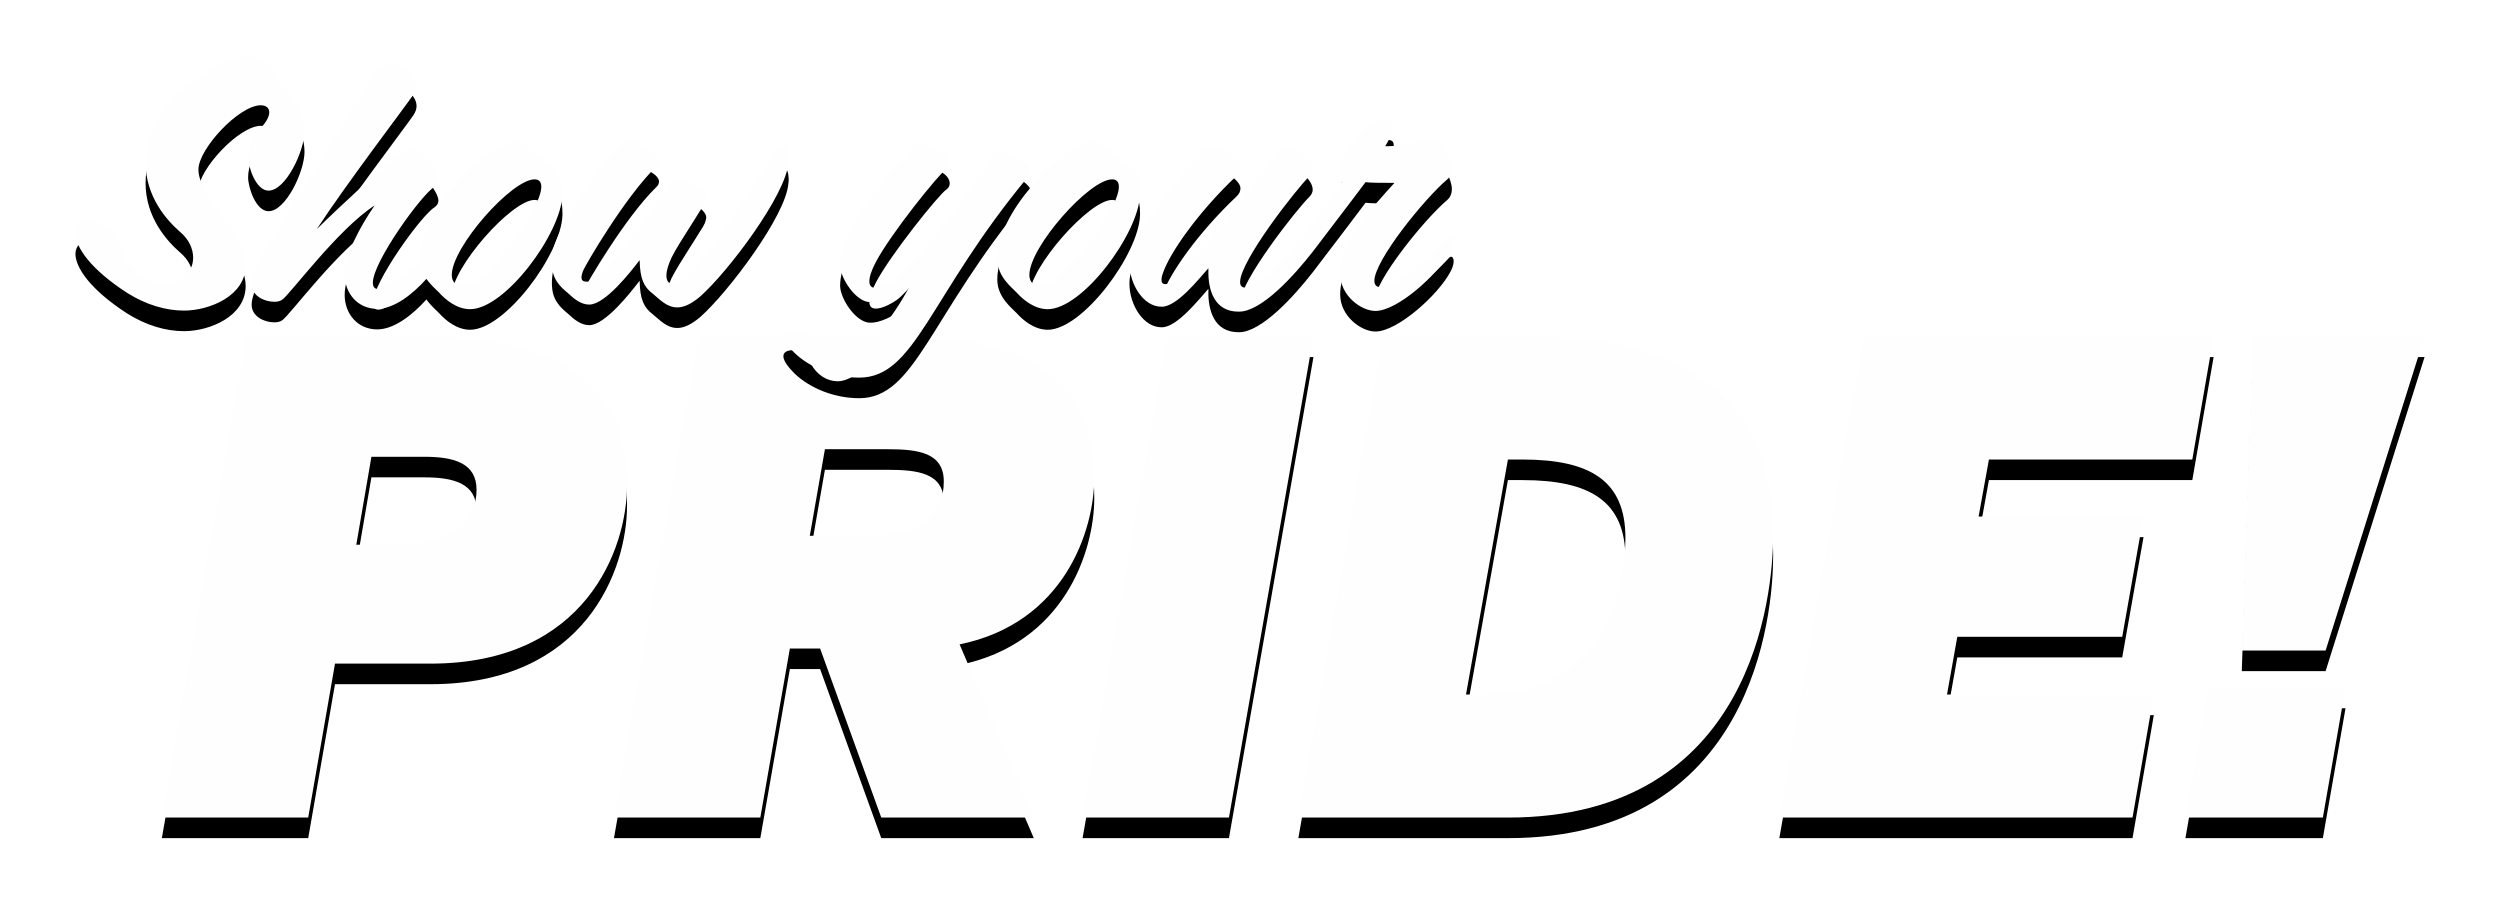 <svg height="268" viewBox="0 0 729 268" width="729" xmlns="http://www.w3.org/2000/svg" xmlns:xlink="http://www.w3.org/1999/xlink"><defs><path id="a" d="m160.842 125.411c0-27.453-17.432-43.285-58.307-43.285h-52.697l-24.645 140.274h42.679l7.814-44.887h27.851c45.283 0 57.306-33.465 57.306-52.102zm-43.881 1.403c0 8.417-6.412 16.031-21.239 16.031h-13.826l4.408-25.65h15.428c8.616 0 15.228 1.804 15.228 9.619zm118.015 95.587h44.482l-21.64-50.499c30.456-6.212 39.273-33.064 39.273-48.695 0-26.252-16.831-41.081-56.304-41.081h-59.109l-24.646 140.274h42.679l8.616-49.296h8.816zm18.233-97.991c0 9.819-6.812 15.831-20.838 15.831h-18.233l4.408-25.249h18.234c9.016 0 16.43 1.002 16.43 9.418zm83.151 97.991 24.646-140.274h-42.679l-24.646 140.274zm158.692-82.361c0-30.259-15.228-57.913-70.53-57.913h-43.28l-24.645 140.274h61.112c71.531 0 77.342-65.127 77.342-82.361zm-43.08.801c0 15.23-6.412 45.689-40.675 45.689h-5.811l12.223-68.534h4.208c19.836 0 30.055 6.212 30.055 22.844zm147.872 81.559 6.211-35.87h-60.311l3.006-16.833h48.089l6.211-35.069h-48.089l3.006-16.632h59.31l6.211-35.871h-101.988l-24.645 140.274zm15.426 0h40.074l6.612-37.874h-40.074zm69.729-140.274h-50.093l-3.206 91.579h24.445z"/><filter id="b" height="155.6%" width="111.8%" x="-5.9%" y="-23.5%"><feOffset dx="0" dy="6" in="SourceAlpha" result="shadowOffsetOuter1"/><feGaussianBlur in="shadowOffsetOuter1" result="shadowBlurOuter1" stdDeviation="12"/><feColorMatrix in="shadowBlurOuter1" type="matrix" values="0 0 0 0 0   0 0 0 0 0   0 0 0 0 0  0 0 0 0.5 0"/></filter><path id="c" d="m102.347 65.32c-3.967 4.404-9.316 8.734-14.387 8.734-5.652 0-9.454-4.527-9.454-10.082s4.419-13.786 8.735-20.062c-10.584 6.79-24.765 26.029-26.923 27.469-.719.514-1.541.617-2.363.617-2.774 0-6.577-1.646-6.577-5.144 0-2.058 1.13-4.629 1.953-6.069 2.363-4.218 31.752-51.851 34.629-56.275.72-1.132 2.158-1.646 3.905-1.646 3.185 0 7.604 2.572 7.604 6.07 0 .823-.308 1.749-.925 2.675-2.466 3.601-19.935 26.543-28.156 39.197 6.885-6.79 20.655-19.444 23.737-21.81 1.336-1.132 2.569-1.543 3.597-1.543 2.878 0 8.118 6.378 8.118 9.053 0 .72-.308 1.338-1.13 1.955-3.597 2.058-17.983 21.81-17.983 27.983 0 1.234.514 1.851 1.644 1.851 1.946 0 7.192-3.364 12.035-8.259-.009-.16-.013-.321-.013-.485 0-13.991 17.982-30.863 24.662-33.538.925-.412 1.747-.515 2.466-.515 3.391 0 5.858 2.778 6.988 3.806 3.082 2.778 7.502 2.983 7.502 10.699v.824c-.411 11.317-16.75 33.333-26.923 33.333-3.905 0-7.193-2.778-9.042-4.835-.735-.793-2.373-2.115-3.698-4.002zm-35.554-43.014c0 5.658-5.446 17.284-10.482 17.284-3.699 0-5.96-6.893-5.96-9.876 0-3.498 1.644-6.378 3.597-8.333 1.644-1.646 2.569-3.395 2.569-4.629 0-1.235-.925-2.058-2.466-2.058-6.371 0-18.188 12.757-18.188 18.724 0 8.23 13.77 18.415 13.77 27.982 0 8.848-10.482 13.169-17.983 13.169-5.24 0-10.995-1.646-16.544-5.144-10.687-6.892-15.105-13.374-15.105-17.386 0-2.366 1.747-3.909 4.007-3.909 3.803 0 8.632 3.806 9.248 7.921.925 6.07 7.913 10.597 12.023 10.494 4.419 0 9.042-2.366 9.042-7.407 0-2.572-1.233-5.35-3.802-7.51-3.905-3.395-10.07-10.288-10.07-20.267 0-2.469.411-5.041 1.233-7.922 2.877-9.362 18.907-22.839 28.875-22.839 4.007 0 6.884 2.366 9.351 7.51 2.466 5.041 6.885 7.202 6.885 14.197zm69.051 16.152c0 6.995-17.058 29.115-22.093 29.115-2.775 0-4.008-1.338-4.008-3.395 0-8.128 17.469-27.88 24.148-27.88 1.336 0 1.952.823 1.952 2.161zm72.034-6.893c.102-.514.102-.926.102-1.235 0-1.235-.308-3.909-2.055-3.909-.719 0-1.336.514-1.849 1.235-.617.823-1.131 1.749-1.644 2.675-4.11 7.819-21.168 33.538-26.512 35.904-.719.309-1.336.514-1.849.514-1.131 0-1.747-.925-1.747-2.366 0-1.543.617-3.395 1.541-5.35 1.028-2.058 3.186-5.555 5.241-8.744 1.027-1.646 2.055-3.189 2.774-4.424.822-1.235 1.439-2.264 1.644-2.778.205-.617.411-1.235.411-1.749 0-2.366-5.96-5.555-8.015-5.555-1.13 0-2.055.823-3.185 2.777-2.877 4.732-19.01 26.955-22.709 27.572h-.925c-1.233 0-1.541-.515-1.541-1.235 0-.515.205-1.235.411-1.852.72-1.749 12.228-21.502 21.271-30.349.617-.514.925-1.132.925-1.749 0-.823-.72-1.646-1.439-2.161-1.028-.823-2.261-1.235-3.288-2.058-.925-.72-1.644-1.543-2.98-1.543-.72 0-1.439.206-2.466.72-3.494 1.646-19.216 23.148-20.654 30.863-.308 1.44-.411 2.675-.411 3.806 0 2.572.617 4.321 1.541 5.658.822 1.235 1.952 2.264 3.082 3.189 1.747 1.646 3.803 3.395 6.268 3.395 4.624 0 12.023-9.465 14.695-12.962.102 5.452 1.233 7.818 3.802 9.773 2.158 1.749 4.11 4.012 7.193 4.012 1.849 0 4.007-.926 6.679-3.189 8.323-7.407 24.97-29.629 25.69-38.888zm70.695 2.161c0-2.264-6.782-5.967-8.94-5.967-.822 0-1.439.309-1.747 1.235-.924 2.675-22.915 32.715-28.464 36.522-2.26 1.543-4.522 2.469-5.96 2.469-1.233 0-1.952-.514-1.952-1.954 0-1.235.514-2.983 1.85-5.555 4.316-8.231 18.394-25.72 20.551-27.16.72-.514 1.028-1.132 1.028-1.852 0-1.44-1.336-3.086-3.905-3.909-2.466-.823-3.597-1.646-4.624-1.646-.823 0-1.644.514-2.878 2.058-6.679 7.921-20.551 22.53-20.551 33.333 0 3.806 4.624 10.802 8.734 10.802 2.569.102 6.782-1.543 12.125-5.865-2.774 6.07-13.564 22.942-21.579 22.942-2.98 0-5.96-1.749-7.707-4.938-1.439-2.675-2.055-4.116-5.343-4.116-1.747 0-2.775.617-2.775 1.749 0 .925.72 2.366 2.466 4.218 3.905 4.321 11.406 8.025 19.627 8.025 16.442 0 20.346-23.765 49.221-58.538.514-.617.822-1.234.822-1.851zm31.855 6.275c0-7.716-4.419-7.921-7.501-10.699-1.13-1.028-3.597-3.806-6.988-3.806-.719 0-1.541.103-2.466.515-6.68 2.675-24.662 19.547-24.662 33.538 0 5.143 4.316 8.333 5.652 9.773 1.849 2.058 5.137 4.835 9.042 4.835 10.173 0 26.512-22.016 26.922-33.333zm-6.165-1.543c0 6.995-17.058 29.115-22.093 29.115-2.775 0-4.008-1.338-4.008-3.395 0-8.128 17.469-27.88 24.148-27.88 1.336 0 1.952.823 1.952 2.161zm97.62 15.74c0-.824-.308-1.338-.719-1.338-.205 0-.411.103-.617.309-1.028 1.235-13.872 14.609-19.73 14.609-1.233 0-2.055-.514-2.055-1.852 0-5.967 14.592-23.97 21.271-29.629.925-.823 1.336-1.954 1.336-3.189 0-2.366-2.466-8.231-5.138-8.231-.205 0-.411 0-.616.103-1.541.206-8.426 1.646-12.845 1.646h-.822c1.13-1.851 2.466-4.526 2.466-6.275 0-1.235-.719-1.543-1.849-1.543-5.755-.103-9.763 6.378-12.537 10.596-.822 1.235-1.028 2.572-1.028 3.704 0 1.337.308 2.469.308 3.395 0 .206 0 .412-.102.617-2.98 4.939-20.758 30.966-28.053 30.761-1.028 0-1.541-.617-1.541-1.646 0-6.173 16.442-27.159 20.141-30.76.72-.72 1.028-1.44 1.028-2.161 0-3.189-5.035-6.893-8.015-6.893-.72 0-1.439.309-1.747.926-1.747 2.983-21.477 29.423-30.622 38.271-.925.926-1.85 1.235-2.466 1.235-.925 0-1.233-.411-1.233-1.235 0-.514.103-1.235.411-1.954 1.85-5.658 10.07-17.592 21.374-28.292.925-.823 1.233-1.646 1.233-2.469 0-2.572-5.96-5.967-8.426-5.967-1.13 0-2.26.515-3.288 1.852-5.96 7.305-18.394 22.119-20.243 28.806-.308 1.029-.411 2.058-.411 3.19 0 5.966 4.007 12.757 9.454 12.654 4.419 0 10.79-8.128 13.564-11.214v.72c-.102 5.453 1.644 12.037 8.94 11.934 6.577 0 16.133-10.596 21.58-17.592 6.165-8.025 15.311-20.164 15.311-20.164 1.13.206 5.446.206 8.426.206-5.96 6.584-15.825 17.078-15.825 26.543 0 6.276 6.062 10.802 10.276 10.802 6.474 0 18.291-10.699 21.785-17.284.719-1.235 1.027-2.366 1.027-3.189z"/><filter id="d" height="183.4%" width="119.4%" x="-9.7%" y="-35.3%"><feOffset dx="0" dy="6" in="SourceAlpha" result="shadowOffsetOuter1"/><feGaussianBlur in="shadowOffsetOuter1" result="shadowBlurOuter1" stdDeviation="12"/><feColorMatrix in="shadowBlurOuter1" type="matrix" values="0 0 0 0 0   0 0 0 0 0   0 0 0 0 0  0 0 0 0.5 0"/></filter></defs><g fill="none" fill-rule="evenodd" transform="translate(22 16)"><g><use fill="#000" filter="url(#b)" xlink:href="#a"/><use fill="#fefefe" fill-rule="evenodd" xlink:href="#a"/></g><g><use fill="#000" filter="url(#d)" xlink:href="#c"/><use fill="#fefefe" fill-rule="evenodd" xlink:href="#c"/></g></g></svg>